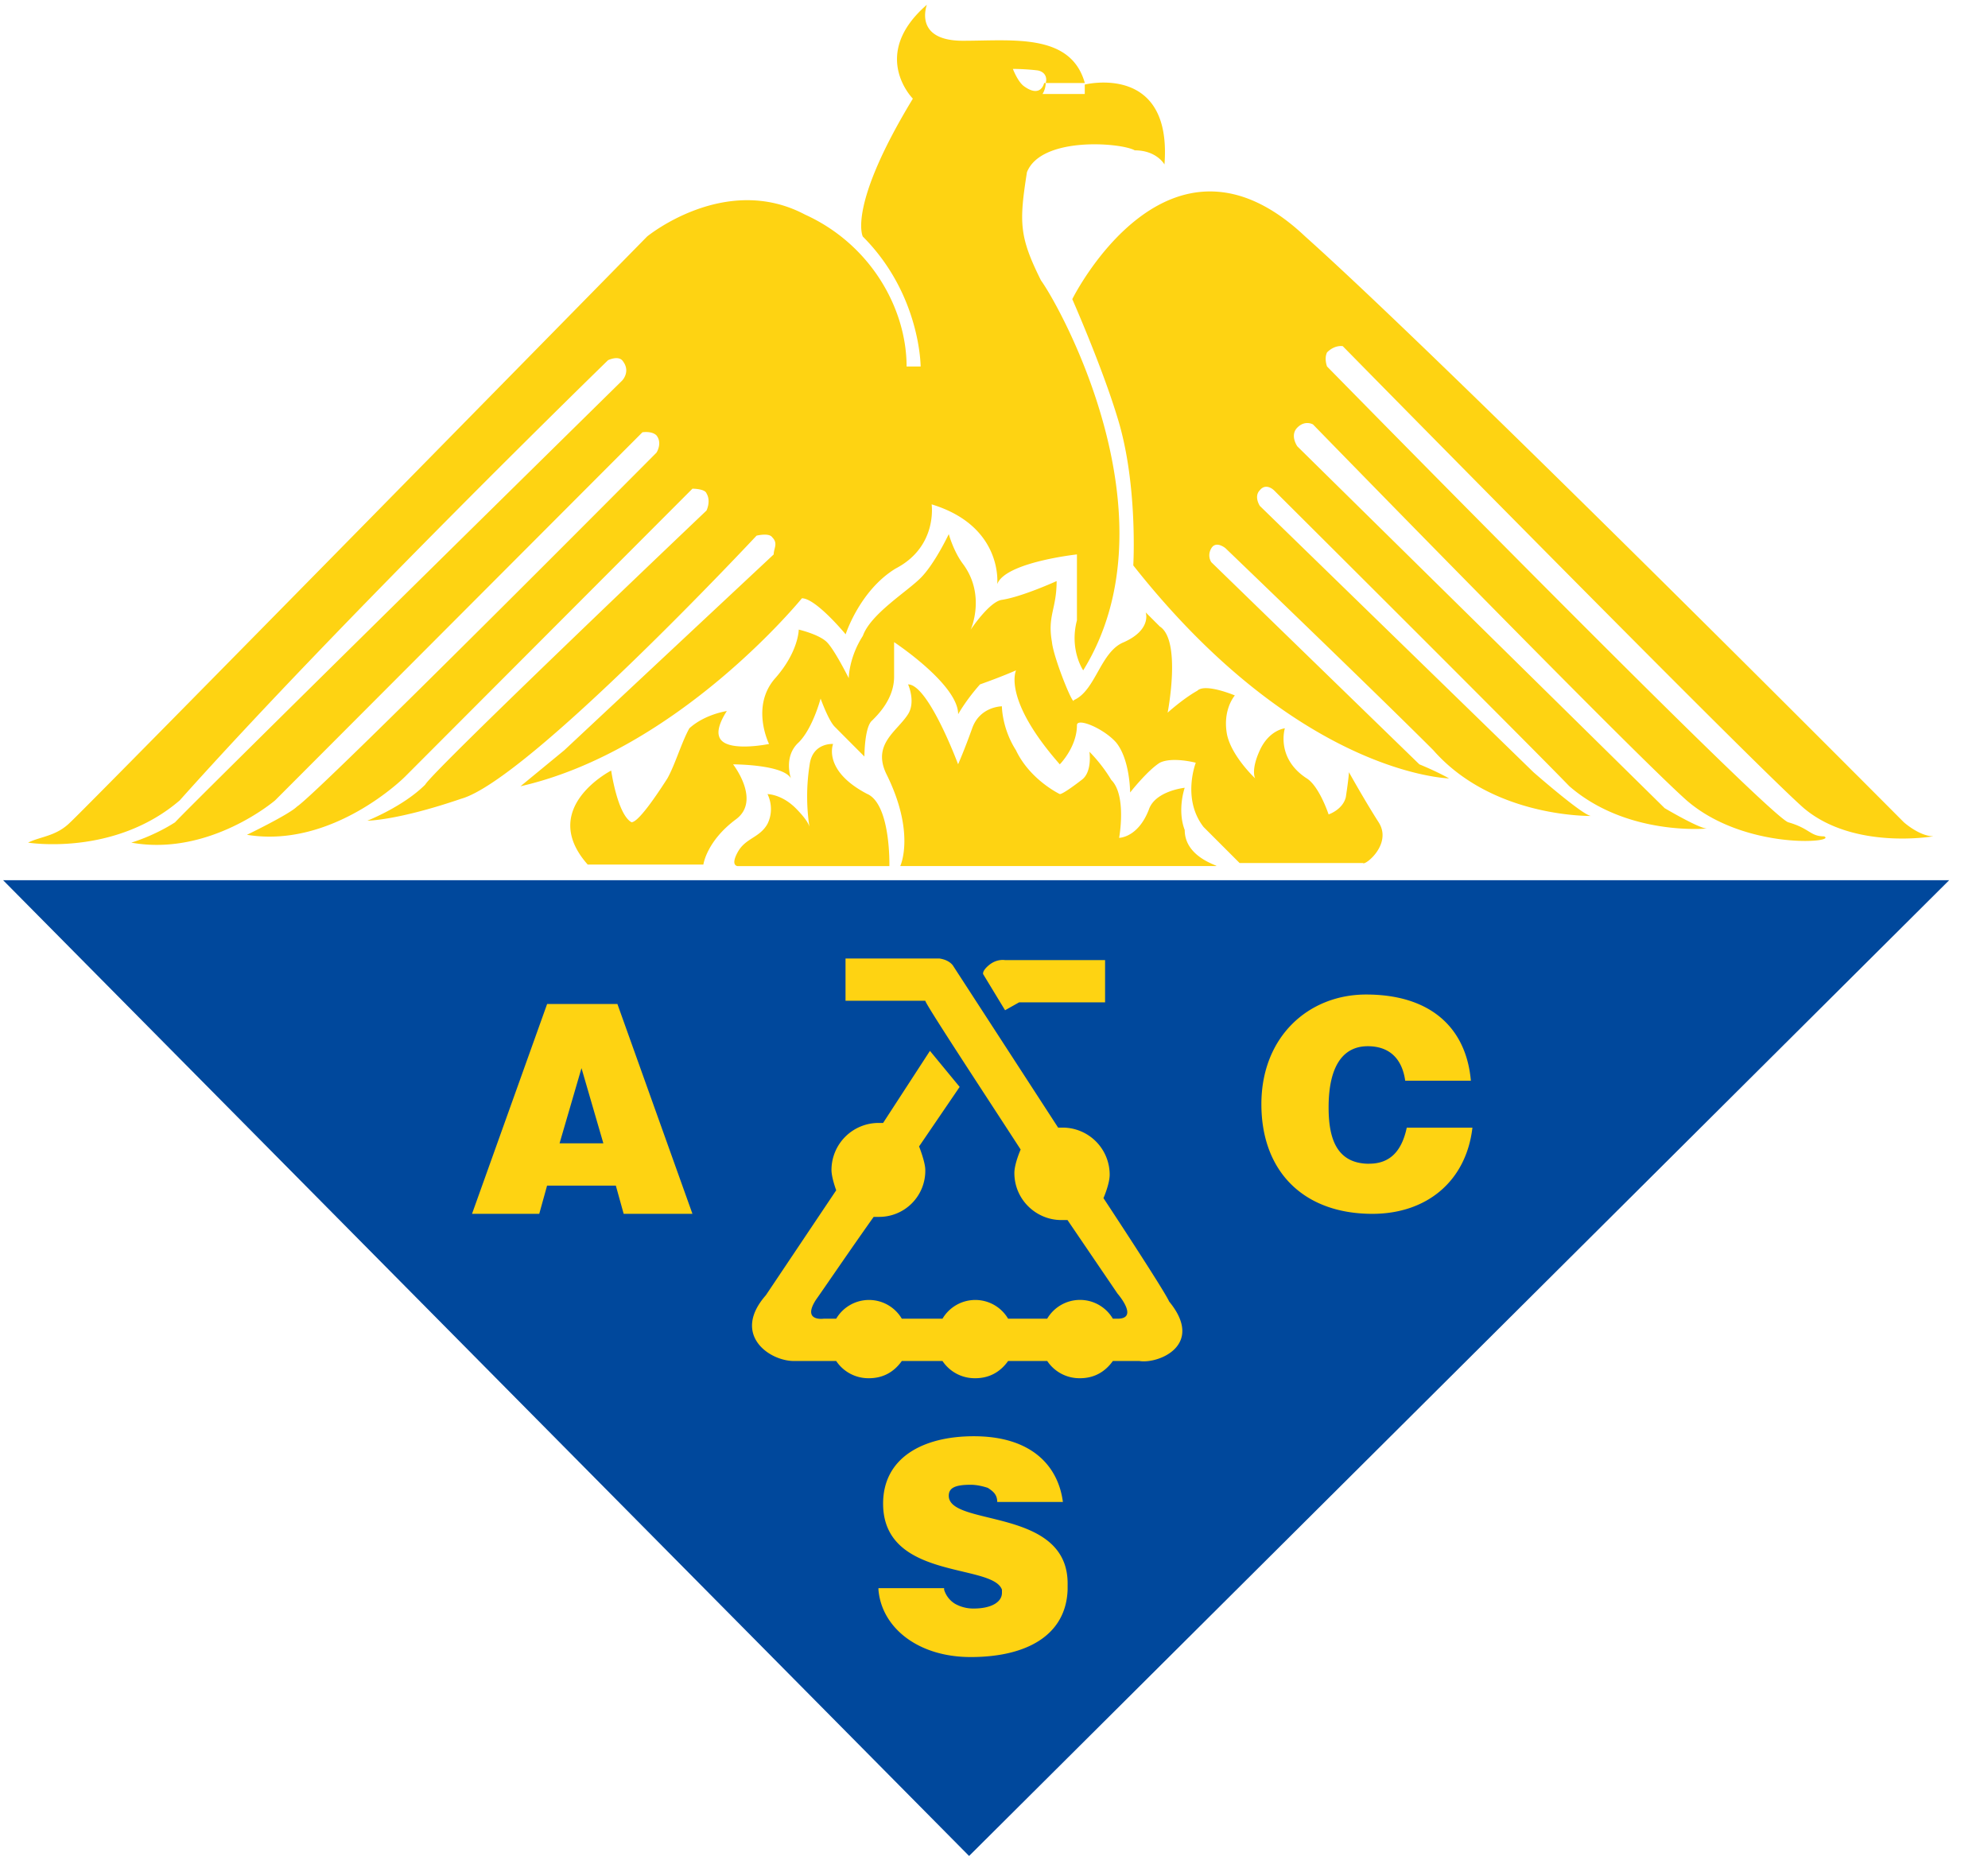 <svg xmlns="http://www.w3.org/2000/svg" width="32" height="30"><g fill="none" fill-rule="nonzero"><path fill="#00489C" d="m.05 14.168 15.549 15.706 15.776-15.706H.05"/><path fill="#FED312" d="M13.964 12.782c-.73-.379-.554-.807-.554-.807s-.327-.025-.377.328a3.294 3.294 0 0 0 0 1.033c0-.05-.05-.151-.226-.328-.227-.226-.453-.226-.453-.226s.125.226 0 .479c-.126.226-.353.226-.478.453-.126.227 0 .227 0 .227h2.44s.025-.983-.352-1.16m1.308 11.295c0-.126.1-.177.353-.177.1 0 .2.025.276.05.076.051.151.101.151.227h1.057c-.076-.58-.503-1.058-1.434-1.058-.83 0-1.46.353-1.46 1.084 0 1.235 1.762.958 1.913 1.386v.05c0 .152-.176.253-.453.253a.597.597 0 0 1-.302-.076.402.402 0 0 1-.176-.227v-.025H14.14v.025c.05.605.63 1.084 1.485 1.084.905 0 1.534-.353 1.56-1.084v-.075c.025-1.26-1.913-.933-1.913-1.437m-6.265-5.673.353-1.21.352 1.21h-.705Zm-.2-2.243-1.209 3.378H8.68l.126-.454h1.107l.126.454h1.107L9.938 16.16H8.806ZM19.07 13.36c-.125-.327 0-.68 0-.68s-.478.05-.578.353c-.176.453-.478.453-.478.453s.126-.68-.126-.932a2.467 2.467 0 0 0-.352-.454s.05.328-.126.454c-.327.252-.352.227-.352.227s-.478-.227-.705-.706c-.226-.353-.226-.706-.226-.706s-.353 0-.478.353c-.126.353-.227.58-.227.58s-.478-1.286-.805-1.286c0 0 .126.277 0 .479-.176.277-.579.479-.352.958.478.958.226 1.487.226 1.487h5.083c.075 0-.504-.126-.504-.58m-1.308 5.925s.1-.227.1-.378a.758.758 0 0 0-.754-.757h-.076l-1.685-2.596s-.05-.101-.227-.126h-1.51v.68h1.284c0 .05.93 1.462 1.535 2.395 0 0-.101.227-.101.378 0 .429.352.757.755.757h.1l.806 1.185s.352.403 0 .403h-.076a.613.613 0 0 0-1.057 0h-.629a.613.613 0 0 0-1.056 0h-.655a.613.613 0 0 0-1.056 0h-.202s-.352.05-.125-.303c.125-.176.553-.806.93-1.336h.076a.742.742 0 0 0 .755-.756c0-.126-.1-.378-.1-.378l.653-.958-.478-.58-.754 1.16h-.076a.758.758 0 0 0-.755.756c0 .126.076.328.076.328l-1.132 1.689c-.554.63.05 1.059.452 1.059h.68a.623.623 0 0 0 .528.277c.227 0 .403-.101.528-.277h.655a.623.623 0 0 0 .528.277c.226 0 .403-.101.528-.277h.63a.623.623 0 0 0 .528.277c.226 0 .402-.101.528-.277h.428c.302.05 1.057-.253.478-.958-.076-.177-1.057-1.664-1.057-1.664m3.85-13.715s6.617 6.732 7.422 7.437c.805.681 2.088.454 2.088.454-.226 0-.478-.227-.478-.227S23.35 5.9 21.01 3.807c-2.214-2.093-3.75 1.008-3.75 1.008s.479 1.084.73 1.916c.328 1.059.252 2.37.252 2.37 2.667 3.378 5.083 3.428 5.083 3.428-.227-.126-.478-.226-.478-.226L19.499 9.05s-.075-.1 0-.226c.076-.127.227 0 .227 0s2.415 2.319 3.346 3.252c.93 1.058 2.44 1.058 2.541 1.058-.126 0-.93-.705-.93-.705l-4.404-4.286s-.1-.151 0-.252c.1-.126.227 0 .227 0s3.95 3.933 4.755 4.764c.93.807 2.214.681 2.214.681-.126 0-.68-.328-.68-.328l-5.912-5.823s-.126-.177 0-.303.252-.05.252-.05 5.107 5.244 6.013 6.05c.93.807 2.44.681 2.214.58-.226 0-.226-.126-.579-.227-.352-.126-7.422-7.336-7.422-7.336s-.05-.126 0-.227c.126-.126.252-.1.252-.1m.578 7.663c-.226-.353-.478-.806-.478-.806s0 .075-.05.403c-.05.202-.277.277-.277.277s-.15-.454-.352-.58c-.503-.327-.352-.806-.352-.806s-.252.025-.403.353c-.15.327-.075.453-.075.453s-.378-.353-.453-.705c-.076-.404.126-.63.126-.63s-.478-.202-.604-.076c-.227.126-.478.353-.478.353s.226-1.16-.126-1.387l-.227-.227s.101.277-.352.48c-.377.15-.453.78-.805.932 0 .126-.327-.68-.352-.933-.076-.428.075-.53.075-.983 0 0-.553.252-.88.302-.202.026-.503.48-.503.48s.251-.555-.126-1.06c-.151-.201-.227-.478-.227-.478s-.226.479-.453.706c-.226.226-.805.58-.93.932-.227.353-.227.681-.227.681s-.226-.454-.352-.58c-.126-.126-.453-.202-.453-.202s0 .353-.378.782c-.402.454-.1 1.059-.1 1.059s-.73.151-.805-.126c-.05-.152.126-.404.126-.404s-.353.05-.604.278c-.126.227-.227.58-.353.806-.226.353-.478.706-.578.706-.227-.126-.327-.832-.327-.832s-1.183.605-.378 1.513h1.862s.05-.378.528-.731c.403-.303-.05-.882-.05-.882s.805 0 .931.226c0 0-.126-.353.126-.58.226-.226.352-.705.352-.705s.126.353.227.453c.125.127.478.48.478.48s0-.48.125-.58c.101-.101.353-.353.353-.706v-.555s1.031.68 1.031 1.16c0 0 .126-.227.352-.48.353-.125.58-.226.58-.226s-.227.454.704 1.513c0 0 .276-.278.276-.63 0-.127.428.05.63.277.226.277.226.806.226.806s.277-.353.478-.479c.201-.1.579 0 .579 0s-.227.58.125 1.034l.58.58h1.987c.025.05.478-.303.251-.656M12.178 8.622s.2-.05.251.025c.1.1.025.177.025.277l-3.371 3.152-.705.58c2.542-.58 4.53-3.026 4.53-3.026.226 0 .704.58.704.58s.226-.706.805-1.059c.68-.353.579-1.033.579-1.033 1.157.353 1.056 1.285 1.056 1.285.126-.353 1.283-.479 1.283-.479v1.06c-.125.478.101.806.101.806 1.51-2.445-.352-5.824-.68-6.277-.352-.706-.352-.933-.226-1.74.227-.58 1.51-.479 1.736-.353.353 0 .478.227.478.227.126-1.639-1.283-1.286-1.283-1.286v.152h-.68s.051-.076.051-.177h-.025s-.05.252-.327.05c-.1-.075-.176-.277-.176-.277s.201 0 .402.025c.126.026.151.127.126.202h.63c-.227-.807-1.158-.68-1.963-.68-.805 0-.579-.58-.579-.58-.93.806-.226 1.512-.226 1.512-1.057 1.74-.806 2.219-.806 2.219.931.932.931 2.092.931 2.092h-.226c0-.933-.579-1.966-1.635-2.445-1.284-.68-2.542.353-2.542.353s-9.032 9.201-9.284 9.428c-.226.227-.478.227-.68.328 0 0 1.385.227 2.441-.68 2.592-2.9 6.894-7.085 6.894-7.085s.151-.075.227 0c.15.177 0 .328 0 .328s-6.97 6.857-7.196 7.11c-.352.226-.705.327-.705.327 1.258.227 2.315-.68 2.315-.68l5.913-5.925s.15-.025.226.05c.1.126 0 .278 0 .278s-5.434 5.47-5.787 5.697c-.125.126-.805.454-.805.454 1.384.227 2.542-.933 2.542-.933l4.629-4.638s.201 0 .226.075c.076.126 0 .277 0 .277S6.97 12.403 6.844 12.63c-.353.353-.931.58-.931.58s.478 0 1.51-.353c1.081-.302 4.755-4.235 4.755-4.235m9.862 10.11c-.553 0-.654-.455-.654-.908 0-.656.227-.984.63-.984.351 0 .553.202.603.555h1.057c-.076-.857-.654-1.387-1.686-1.387-.93 0-1.686.681-1.686 1.765 0 1.084.68 1.765 1.787 1.765.88 0 1.51-.53 1.61-1.387h-1.057c-.075.353-.251.58-.604.58m-5.636-2.597h1.384v-.68h-1.61s-.126-.025-.252.075c-.125.101-.1.152-.1.152l.352.58.226-.127Z"/></g></svg>